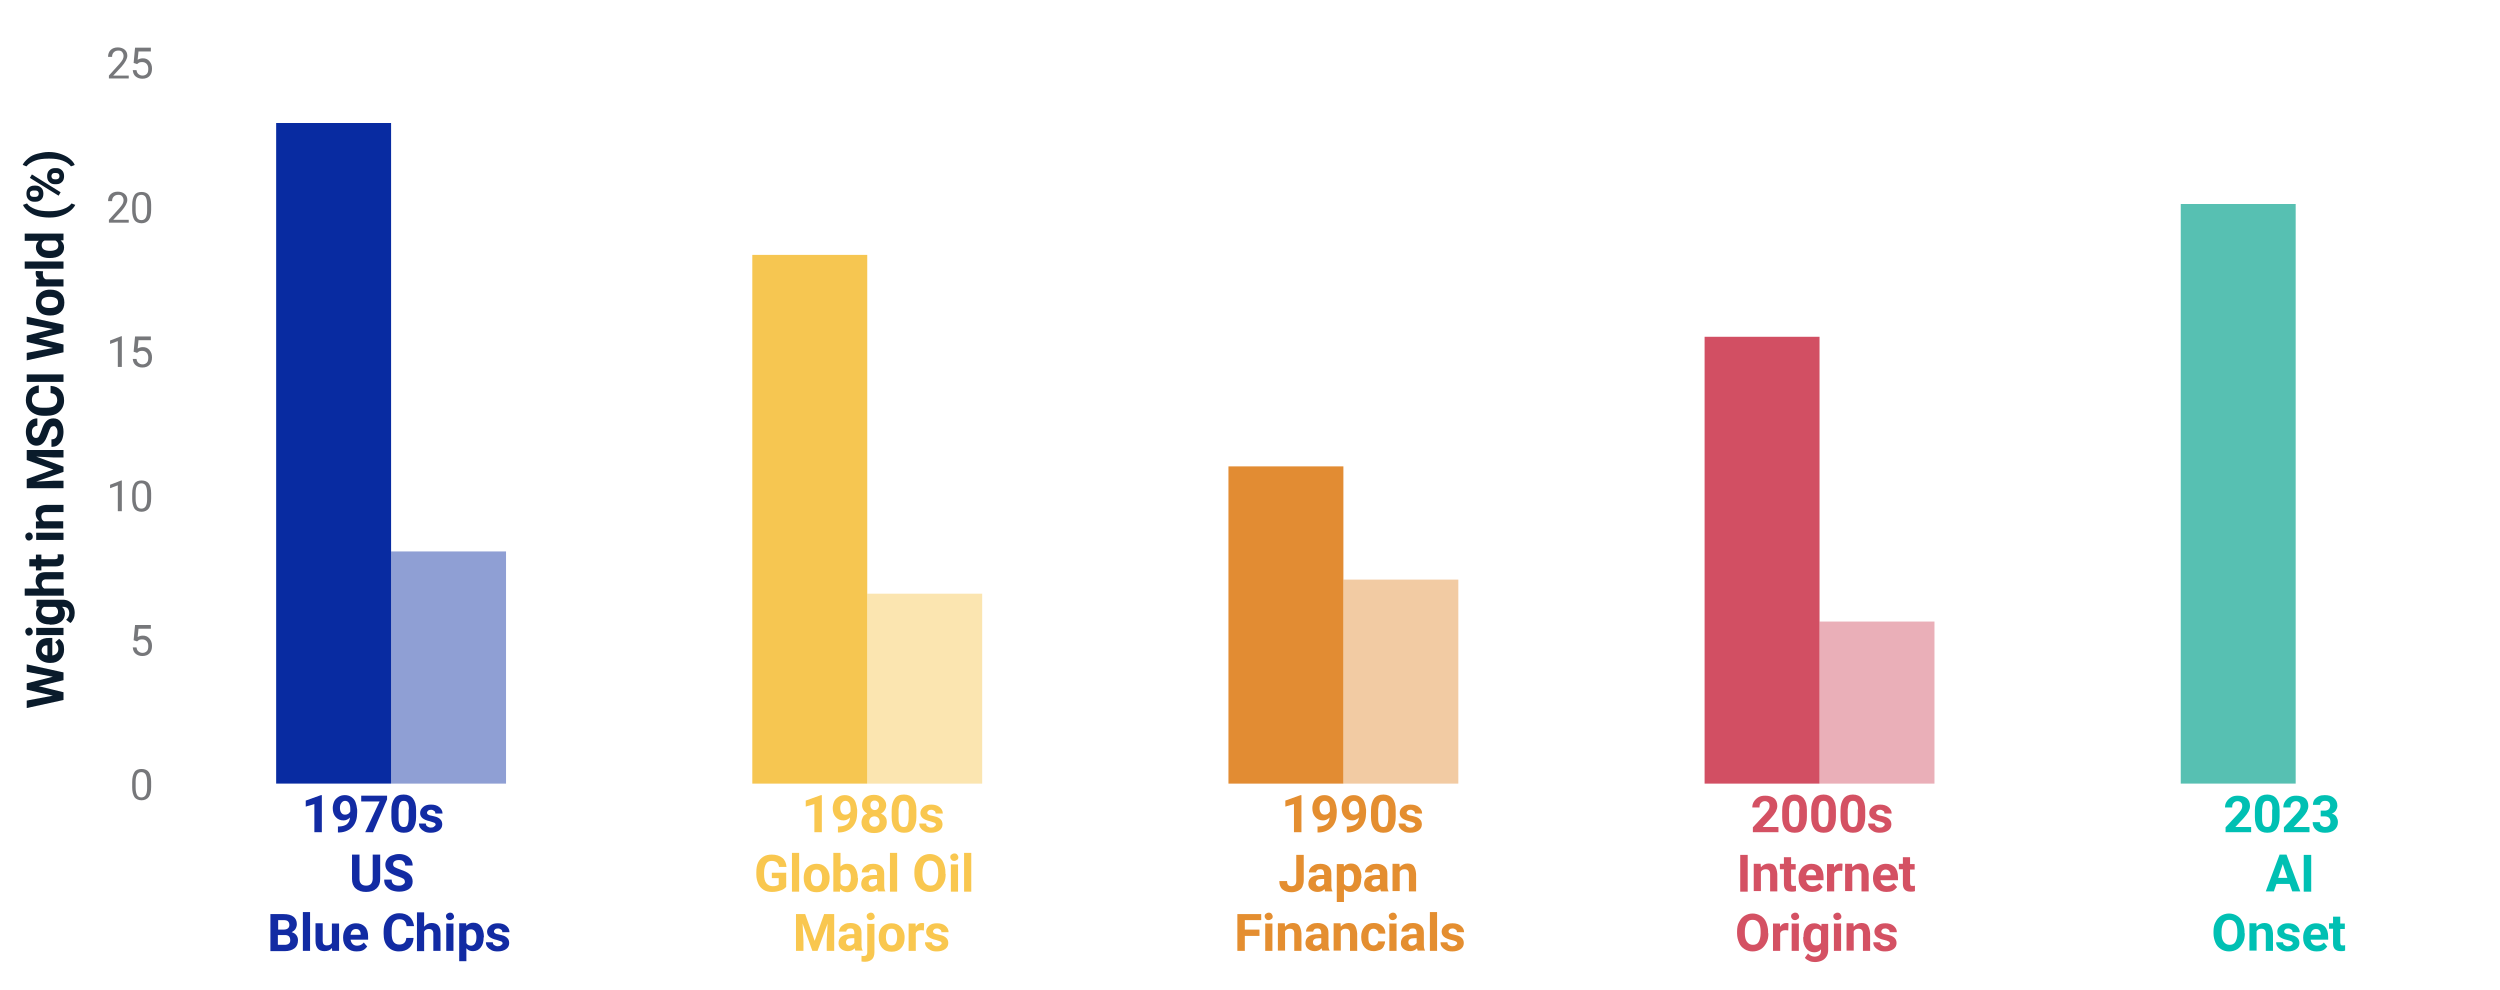 <?xml version="1.0" encoding="utf-8"?>
<!-- Generator: Adobe Illustrator 27.7.0, SVG Export Plug-In . SVG Version: 6.00 Build 0)  -->
<svg version="1.1" id="Layer_1" xmlns="http://www.w3.org/2000/svg" xmlns:xlink="http://www.w3.org/1999/xlink" x="0px" y="0px"
	 viewBox="0 0 870 344.5" style="enable-background:new 0 0 870 344.5;" xml:space="preserve">
<style type="text/css">
	.st0{fill:none;stroke:#74787C;stroke-linejoin:round;stroke-miterlimit:10;stroke-dasharray:8,4;}
	.st1{fill:none;stroke:#082BA1;stroke-width:2;stroke-linecap:round;stroke-linejoin:round;}
	.st2{fill:none;stroke:#C5C7C7;stroke-width:0.75;stroke-linejoin:round;stroke-dasharray:2.775,1.2;}
	.st3{fill:none;stroke:#D24F63;stroke-width:1.5;stroke-linecap:square;stroke-linejoin:round;stroke-opacity:0.1;}
	.st4{fill:none;stroke:#57C0B2;stroke-width:1.5;stroke-linecap:square;stroke-linejoin:round;stroke-opacity:0.15;}
	.st5{fill:none;stroke:#57C0B2;stroke-width:2;stroke-linecap:square;stroke-linejoin:round;}
	.st6{fill:none;stroke:#D24F63;stroke-width:2;stroke-linecap:square;stroke-linejoin:round;}
	.st7{fill:none;stroke:#74787C;stroke-linejoin:round;stroke-miterlimit:10;}
	.st8{enable-background:new    ;}
	.st9{fill:#D45163;}
	.st10{fill:#00C0B3;}
	.st11{fill:#0A1B2B;}
	.st12{fill:none;stroke:#D8D8D8;stroke-width:0.75;stroke-linejoin:round;stroke-miterlimit:10;}
	.st13{fill:#76777A;}
	.st14{fill:#E48E30;}
	.st15{fill:#F9C74F;}
	.st16{fill:#122BA3;}
	.st17{fill:#082BA1;}
	.st18{opacity:0.45;fill:#082BA1;enable-background:new    ;}
	.st19{fill:#F6C651;}
	.st20{opacity:0.45;fill:#F6C651;enable-background:new    ;}
	.st21{fill:#E28C33;}
	.st22{opacity:0.45;fill:#E28C33;enable-background:new    ;}
	.st23{fill:#D24F63;}
	.st24{opacity:0.45;fill:#D24F63;enable-background:new    ;}
	.st25{fill:#57C0B2;}
	.st26{opacity:0.45;fill:#57C0B2;enable-background:new    ;}
</style>
<g id="text_7_00000101821894597174101700000004124525487553227194_">
	<g>
		<g class="st8">
			<path class="st11" d="M18.4,235.5l-9.1-1.7v-2.6l12.8,2.8v2.7l-8.6,2.1l8.6,2.1v2.7l-12.8,2.8v-2.6l9.1-1.7l-9.1-2.1v-2.2
				L18.4,235.5z"/>
			<path class="st11" d="M22.3,226c0,1.4-0.4,2.5-1.3,3.4s-2,1.3-3.4,1.3h-0.2c-1,0-1.8-0.2-2.6-0.6s-1.3-0.9-1.7-1.6
				s-0.6-1.4-0.6-2.3c0-1.3,0.4-2.3,1.2-3.1s2-1.1,3.5-1.1h1v6.1c0.6-0.1,1.1-0.3,1.5-0.7s0.6-0.9,0.6-1.6c0-1-0.4-1.7-1.1-2.3
				l1.4-1.2c0.5,0.4,1,0.9,1.3,1.5S22.3,225.2,22.3,226z M14.5,226.3c0,0.5,0.2,0.9,0.5,1.2s0.8,0.5,1.5,0.6v-3.5h-0.2
				c-0.6,0-1,0.2-1.3,0.5S14.5,225.8,14.5,226.3z"/>
			<path class="st11" d="M10.1,221.2c-0.4,0-0.7-0.1-0.9-0.4s-0.4-0.6-0.4-1c0-0.4,0.1-0.8,0.4-1s0.6-0.4,0.9-0.4
				c0.4,0,0.7,0.1,0.9,0.4s0.4,0.6,0.4,1s-0.1,0.8-0.4,1S10.5,221.2,10.1,221.2z M22.1,218.5v2.5h-9.5v-2.5H22.1z"/>
			<path class="st11" d="M17.3,217.3c-1.5,0-2.6-0.3-3.5-1s-1.3-1.6-1.3-2.8c0-1,0.4-1.9,1.1-2.4l-0.9-0.1v-2.3h9.2
				c0.8,0,1.6,0.2,2.2,0.6s1.1,0.9,1.4,1.6s0.5,1.5,0.5,2.4c0,0.7-0.1,1.4-0.4,2s-0.6,1.2-1.1,1.5l-1.5-1.1c0.7-0.6,1.1-1.4,1.1-2.3
				c0-0.7-0.2-1.2-0.5-1.6s-0.9-0.6-1.5-0.6h-0.5c0.7,0.6,1,1.4,1,2.3c0,1.1-0.4,2.1-1.3,2.8s-2.1,1.1-3.6,1.1H17.3z M17.5,214.8
				c0.9,0,1.5-0.2,2-0.5c0.5-0.3,0.7-0.8,0.7-1.4c0-0.8-0.3-1.3-0.9-1.7h-4c-0.6,0.3-0.9,0.9-0.9,1.6c0,0.6,0.2,1.1,0.7,1.4
				C15.7,214.6,16.5,214.8,17.5,214.8z"/>
			<path class="st11" d="M13.6,204.7c-0.8-0.7-1.2-1.5-1.2-2.5c0-2.1,1.2-3.1,3.6-3.1h6.1v2.5h-6c-0.5,0-0.9,0.1-1.2,0.4
				s-0.4,0.6-0.4,1.2c0,0.7,0.3,1.3,0.9,1.6h6.8v2.5H8.6v-2.5H13.6z"/>
			<path class="st11" d="M10.2,194.6h2.3V193h1.9v1.6h4.7c0.4,0,0.6-0.1,0.8-0.2s0.2-0.4,0.2-0.8c0-0.3,0-0.5-0.1-0.7H22
				c0.2,0.5,0.2,1,0.2,1.5c0,1.8-0.9,2.7-2.7,2.7h-5.1v1.4h-1.9v-1.4h-2.3V194.6z"/>
			<path class="st11" d="M10.1,188.1c-0.4,0-0.7-0.1-0.9-0.4s-0.4-0.6-0.4-1c0-0.4,0.1-0.8,0.4-1s0.6-0.4,0.9-0.4
				c0.4,0,0.7,0.1,0.9,0.4s0.4,0.6,0.4,1s-0.1,0.8-0.4,1S10.5,188.1,10.1,188.1z M22.1,185.4v2.5h-9.5v-2.5H22.1z"/>
			<path class="st11" d="M12.6,181.5l1.1-0.1c-0.8-0.7-1.3-1.6-1.3-2.7c0-1,0.3-1.8,0.9-2.2s1.5-0.7,2.7-0.8h6.1v2.5H16
				c-0.5,0-0.9,0.1-1.2,0.4s-0.4,0.6-0.4,1.2c0,0.7,0.3,1.3,0.9,1.6h6.7v2.5h-9.5V181.5z"/>
			<path class="st11" d="M9.3,166.7l9.3-3.3l-9.3-3.3v-3.5h12.8v2.6h-3.5l-6-0.3l9.5,3.5v1.8l-9.5,3.4l6-0.3h3.5v2.6H9.3V166.7z"/>
			<path class="st11" d="M18.7,148.3c-0.5,0-0.9,0.2-1.1,0.5s-0.5,1-0.8,1.9s-0.6,1.6-0.9,2.2c-0.8,1.5-1.8,2.2-3.2,2.2
				c-0.7,0-1.3-0.2-1.9-0.6s-1-0.9-1.3-1.7s-0.5-1.5-0.5-2.5c0-0.9,0.2-1.7,0.5-2.4s0.8-1.3,1.4-1.7s1.3-0.6,2.1-0.6v2.6
				c-0.6,0-1,0.2-1.4,0.6s-0.5,0.9-0.5,1.6c0,0.6,0.1,1.1,0.4,1.5s0.6,0.5,1.1,0.5c0.4,0,0.8-0.2,1-0.6s0.5-1,0.8-1.9
				c0.5-1.5,1-2.6,1.7-3.3s1.5-1,2.5-1c1.1,0,2,0.4,2.6,1.3s0.9,2,0.9,3.4c0,1-0.2,1.9-0.5,2.7s-0.9,1.4-1.5,1.9s-1.4,0.6-2.2,0.6
				v-2.6c1.4,0,2.1-0.8,2.1-2.5c0-0.6-0.1-1.1-0.4-1.5S19.2,148.3,18.7,148.3z"/>
			<path class="st11" d="M17.8,134.3c1.4,0.1,2.5,0.6,3.3,1.5s1.2,2.1,1.2,3.6c0,1.6-0.6,2.9-1.7,3.9s-2.6,1.4-4.5,1.4h-0.8
				c-1.2,0-2.3-0.2-3.3-0.7s-1.7-1.1-2.2-1.9s-0.8-1.7-0.8-2.8c0-1.5,0.4-2.7,1.2-3.6s1.9-1.4,3.3-1.6v2.6c-0.8,0.1-1.4,0.3-1.8,0.7
				s-0.6,1-0.6,1.8c0,0.9,0.3,1.5,0.9,2s1.6,0.7,2.9,0.7h1c1.4,0,2.4-0.2,3-0.6s1-1.1,1-2c0-0.8-0.2-1.4-0.6-1.8s-0.9-0.6-1.7-0.7
				V134.3z"/>
			<path class="st11" d="M22.1,130.3v2.6H9.3v-2.6H22.1z"/>
			<path class="st11" d="M18.4,114.5l-9.1-1.7v-2.6l12.8,2.8v2.7l-8.6,2.1l8.6,2.1v2.7l-12.8,2.8v-2.6l9.1-1.7l-9.1-2.1v-2.2
				L18.4,114.5z"/>
			<path class="st11" d="M17.3,109.8c-0.9,0-1.8-0.2-2.5-0.5s-1.3-0.9-1.7-1.6s-0.6-1.5-0.6-2.4c0-1.3,0.4-2.3,1.2-3.1
				s1.9-1.3,3.2-1.4l0.7,0c1.5,0,2.6,0.4,3.5,1.2s1.3,1.9,1.3,3.3s-0.4,2.5-1.3,3.3s-2.1,1.2-3.6,1.2H17.3z M17.4,107.2
				c0.9,0,1.6-0.2,2.1-0.5c0.5-0.3,0.7-0.8,0.7-1.5c0-0.6-0.2-1.1-0.7-1.4c-0.5-0.3-1.2-0.5-2.3-0.5c-0.9,0-1.6,0.2-2.1,0.5
				c-0.5,0.3-0.7,0.8-0.7,1.5c0,0.6,0.2,1.1,0.7,1.4C15.7,107.1,16.4,107.2,17.4,107.2z"/>
			<path class="st11" d="M15,94.4c0,0.3-0.1,0.7-0.1,0.9c0,1,0.3,1.6,1,1.9h6.2v2.5h-9.5v-2.4l1.1-0.1c-0.9-0.5-1.3-1.2-1.3-2.1
				c0-0.3,0-0.5,0.1-0.8L15,94.4z"/>
			<path class="st11" d="M22.1,91v2.5H8.6V91H22.1z"/>
			<path class="st11" d="M17.3,89.8c-1.5,0-2.7-0.3-3.5-1s-1.3-1.6-1.3-2.7c0-0.9,0.3-1.7,1-2.3H8.6v-2.5h13.5v2.3l-1,0.1
				c0.8,0.6,1.2,1.4,1.2,2.4c0,1.1-0.4,2-1.3,2.7S18.8,89.8,17.3,89.8z M17.5,87.3c0.9,0,1.6-0.2,2.1-0.5c0.5-0.3,0.7-0.8,0.7-1.4
				c0-0.8-0.3-1.3-1-1.7h-3.8c-0.7,0.3-1,0.9-1,1.6C14.5,86.7,15.5,87.3,17.5,87.3z"/>
			<path class="st11" d="M16.9,75.7c-1.3,0-2.6-0.2-3.8-0.5s-2.3-0.9-3.2-1.6s-1.6-1.5-1.9-2.3l1.4-0.5c0.6,0.9,1.6,1.5,2.9,2
				s2.9,0.7,4.6,0.7h0.3c1.8,0,3.3-0.2,4.7-0.7s2.3-1.1,3-2l1.3,0.5c-0.4,0.8-1,1.5-1.9,2.2s-1.9,1.2-3.1,1.6s-2.4,0.6-3.7,0.6H16.9
				z"/>
			<path class="st11" d="M11.8,70.2c-0.8,0-1.4-0.3-1.9-0.8s-0.7-1.2-0.7-2c0-0.8,0.2-1.5,0.7-2s1.1-0.8,2-0.8h0.6
				c0.8,0,1.4,0.3,1.9,0.8s0.7,1.2,0.7,2c0,0.8-0.2,1.5-0.7,2s-1.1,0.8-2,0.8H11.8z M21.1,66.9l-0.7,1.2l-10-6.2l0.7-1.2L21.1,66.9z
				 M12.4,68.5c0.4,0,0.6-0.1,0.8-0.3s0.3-0.5,0.3-0.8s-0.1-0.6-0.3-0.8s-0.5-0.3-0.9-0.3h-0.7c-0.4,0-0.6,0.1-0.9,0.3
				s-0.3,0.5-0.3,0.8c0,0.3,0.1,0.6,0.3,0.8s0.5,0.3,0.9,0.3H12.4z M19,64.1c-0.8,0-1.4-0.3-1.9-0.8s-0.7-1.2-0.7-2
				c0-0.8,0.2-1.5,0.7-2s1.1-0.8,2-0.8h0.6c0.8,0,1.4,0.3,1.9,0.8s0.7,1.2,0.7,2c0,0.8-0.2,1.5-0.7,2s-1.1,0.8-1.9,0.8H19z
				 M19.6,62.4c0.3,0,0.6-0.1,0.8-0.3s0.3-0.5,0.3-0.8c0-0.7-0.4-1.1-1.2-1.1H19c-0.4,0-0.6,0.1-0.8,0.3s-0.3,0.5-0.3,0.8
				s0.1,0.6,0.3,0.8s0.5,0.3,0.9,0.3H19.6z"/>
			<path class="st11" d="M17.1,52.9c1.3,0,2.6,0.2,3.8,0.6s2.3,0.9,3.2,1.6s1.6,1.5,1.9,2.3l-1.3,0.5c-0.6-0.8-1.6-1.5-2.9-2
				s-2.8-0.7-4.5-0.7h-0.5c-1.8,0-3.3,0.2-4.6,0.7s-2.3,1.1-3,2l-1.3-0.5c0.3-0.8,1-1.5,1.9-2.3s2-1.3,3.2-1.6s2.5-0.6,3.8-0.6H17.1
				z"/>
		</g>
	</g>
</g>
<g id="matplotlib.axis_2_00000146475067423466644930000009994232679125157279_">
	<g>
		<g id="ytick_1_00000142163129475069118990000016709626827729357997_">
			<g id="text_1_00000155139262533249708240000004521525060150534819_">
				<g class="st8">
					<path class="st13" d="M52.6,273.8c0,1.6-0.3,2.8-0.8,3.5s-1.4,1.2-2.5,1.2c-1.1,0-2-0.4-2.5-1.1c-0.5-0.8-0.8-1.9-0.8-3.4v-1.8
						c0-1.6,0.3-2.7,0.8-3.5s1.4-1.1,2.5-1.1c1.1,0,2,0.4,2.5,1.1s0.8,1.9,0.8,3.4V273.8z M51.2,272c0-1.1-0.2-2-0.5-2.5
						c-0.3-0.5-0.8-0.8-1.5-0.8c-0.7,0-1.2,0.3-1.5,0.8s-0.5,1.3-0.5,2.4v2.2c0,1.2,0.2,2,0.5,2.6c0.3,0.5,0.8,0.8,1.5,0.8
						c0.7,0,1.2-0.3,1.5-0.8s0.5-1.3,0.5-2.4V272z"/>
				</g>
			</g>
		</g>
		<g id="ytick_2_00000068639143525329267640000003974279056743001743_">
			<g id="text_2_00000018937874105828749850000005737314069189600446_">
				<g class="st8">
					<path class="st13" d="M46.5,222.8l0.5-5.3h5.5v1.3h-4.3l-0.3,2.9c0.5-0.3,1.1-0.5,1.8-0.5c1,0,1.7,0.3,2.3,1s0.9,1.5,0.9,2.6
						c0,1.1-0.3,2-0.9,2.6c-0.6,0.6-1.4,0.9-2.5,0.9c-0.9,0-1.7-0.3-2.3-0.8s-0.9-1.2-1-2.2h1.3c0.1,0.6,0.3,1.1,0.7,1.4
						c0.4,0.3,0.8,0.5,1.4,0.5c0.6,0,1.1-0.2,1.5-0.6c0.4-0.4,0.5-1,0.5-1.8c0-0.7-0.2-1.3-0.6-1.7c-0.4-0.4-0.9-0.6-1.5-0.6
						c-0.6,0-1.1,0.1-1.4,0.4l-0.4,0.3L46.5,222.8z"/>
				</g>
			</g>
		</g>
		<g id="ytick_3_00000096044125049057645390000010127062634690488721_">
			<g id="text_3_00000149340868221601236740000013318909782949083285_">
				<g class="st8">
					<path class="st13" d="M42.4,177.9H41v-9l-2.7,1v-1.2l3.9-1.5h0.2V177.9z"/>
					<path class="st13" d="M52.6,173.4c0,1.6-0.3,2.8-0.8,3.5s-1.4,1.2-2.5,1.2c-1.1,0-2-0.4-2.5-1.1c-0.5-0.8-0.8-1.9-0.8-3.4v-1.8
						c0-1.6,0.3-2.7,0.8-3.5s1.4-1.1,2.5-1.1c1.1,0,2,0.4,2.5,1.1s0.8,1.9,0.8,3.4V173.4z M51.2,171.5c0-1.1-0.2-2-0.5-2.5
						c-0.3-0.5-0.8-0.8-1.5-0.8c-0.7,0-1.2,0.3-1.5,0.8s-0.5,1.3-0.5,2.4v2.2c0,1.2,0.2,2,0.5,2.6c0.3,0.5,0.8,0.8,1.5,0.8
						c0.7,0,1.2-0.3,1.5-0.8s0.5-1.3,0.5-2.4V171.5z"/>
				</g>
			</g>
		</g>
		<g id="ytick_4_00000045585933431530704290000005371527049357762219_">
			<g id="text_4_00000096774925832334928450000010210170160522405013_">
				<g class="st8">
					<path class="st13" d="M42.4,127.7H41v-9l-2.7,1v-1.2l3.9-1.5h0.2V127.7z"/>
					<path class="st13" d="M46.5,122.4l0.5-5.3h5.5v1.3h-4.3l-0.3,2.9c0.5-0.3,1.1-0.5,1.8-0.5c1,0,1.7,0.3,2.3,1s0.9,1.5,0.9,2.6
						c0,1.1-0.3,2-0.9,2.6c-0.6,0.6-1.4,0.9-2.5,0.9c-0.9,0-1.7-0.3-2.3-0.8s-0.9-1.2-1-2.2h1.3c0.1,0.6,0.3,1.1,0.7,1.4
						c0.4,0.3,0.8,0.5,1.4,0.5c0.6,0,1.1-0.2,1.5-0.6c0.4-0.4,0.5-1,0.5-1.8c0-0.7-0.2-1.3-0.6-1.7c-0.4-0.4-0.9-0.6-1.5-0.6
						c-0.6,0-1.1,0.1-1.4,0.4l-0.4,0.3L46.5,122.4z"/>
				</g>
			</g>
		</g>
		<g id="ytick_5_00000172423445614459557950000006212222423826596776_">
			<g id="text_5_00000003086980784017560240000001055121151923795090_">
				<g class="st8">
					<path class="st13" d="M44.9,77.5h-7v-1l3.7-4.1c0.5-0.6,0.9-1.1,1.1-1.5c0.2-0.4,0.3-0.8,0.3-1.2c0-0.6-0.2-1-0.5-1.4
						s-0.8-0.5-1.3-0.5c-0.7,0-1.2,0.2-1.6,0.6c-0.4,0.4-0.6,0.9-0.6,1.6h-1.4c0-1,0.3-1.8,0.9-2.4c0.6-0.6,1.5-0.9,2.5-0.9
						c1,0,1.8,0.3,2.4,0.8c0.6,0.5,0.9,1.2,0.9,2.1c0,1-0.7,2.3-2,3.8l-2.9,3.1h5.4V77.5z"/>
					<path class="st13" d="M52.6,73c0,1.6-0.3,2.8-0.8,3.5s-1.4,1.2-2.5,1.2c-1.1,0-2-0.4-2.5-1.1c-0.5-0.8-0.8-1.9-0.8-3.4v-1.8
						c0-1.6,0.3-2.7,0.8-3.5s1.4-1.1,2.5-1.1c1.1,0,2,0.4,2.5,1.1s0.8,1.9,0.8,3.4V73z M51.2,71.1c0-1.1-0.2-2-0.5-2.5
						c-0.3-0.5-0.8-0.8-1.5-0.8c-0.7,0-1.2,0.3-1.5,0.8s-0.5,1.3-0.5,2.4v2.2c0,1.2,0.2,2,0.5,2.6c0.3,0.5,0.8,0.8,1.5,0.8
						c0.7,0,1.2-0.3,1.5-0.8s0.5-1.3,0.5-2.4V71.1z"/>
				</g>
			</g>
		</g>
		<g id="ytick_6_00000101783400165072593130000008559764874725897106_">
			<g id="text_6_00000018236035722195981650000004674220937645981355_">
				<g class="st8">
					<path class="st13" d="M44.9,27.3h-7v-1l3.7-4.1c0.5-0.6,0.9-1.1,1.1-1.5c0.2-0.4,0.3-0.8,0.3-1.2c0-0.6-0.2-1-0.5-1.4
						s-0.8-0.5-1.3-0.5c-0.7,0-1.2,0.2-1.6,0.6c-0.4,0.4-0.6,0.9-0.6,1.6h-1.4c0-1,0.3-1.8,0.9-2.4c0.6-0.6,1.5-0.9,2.5-0.9
						c1,0,1.8,0.3,2.4,0.8c0.6,0.5,0.9,1.2,0.9,2.1c0,1-0.7,2.3-2,3.8l-2.9,3.1h5.4V27.3z"/>
					<path class="st13" d="M46.5,21.9l0.5-5.3h5.5v1.3h-4.3l-0.3,2.9c0.5-0.3,1.1-0.5,1.8-0.5c1,0,1.7,0.3,2.3,1s0.9,1.5,0.9,2.6
						c0,1.1-0.3,2-0.9,2.6c-0.6,0.6-1.4,0.9-2.5,0.9c-0.9,0-1.7-0.3-2.3-0.8s-0.9-1.2-1-2.2h1.3c0.1,0.6,0.3,1.1,0.7,1.4
						c0.4,0.3,0.8,0.5,1.4,0.5c0.6,0,1.1-0.2,1.5-0.6c0.4-0.4,0.5-1,0.5-1.8c0-0.7-0.2-1.3-0.6-1.7c-0.4-0.4-0.9-0.6-1.5-0.6
						c-0.6,0-1.1,0.1-1.4,0.4l-0.4,0.3L46.5,21.9z"/>
				</g>
			</g>
		</g>
	</g>
</g>
<g id="figure_1_00000084517253183305537160000015309551234577446292_">
	<g id="axes_1_00000168110185686190754590000009992480071867920821_">
		<g id="patch_3_00000037664906196005629040000011260466869280310944_">
			<g>
				<path class="st17" d="M96.1,272.7h40V42.8h-40V272.7z"/>
			</g>
		</g>
		<g id="patch_4_00000138548850213835906000000018121551152540344251_">
			<g>
				<path class="st18" d="M136.1,272.7h40v-80.8h-40V272.7z"/>
			</g>
		</g>
		<g id="patch_5_00000016035551647113540260000001972753710203985040_">
			<g>
				<path class="st19" d="M261.8,272.7h40v-184h-40V272.7z"/>
			</g>
		</g>
		<g id="patch_6_00000087377270624459175390000011936899712241063577_">
			<g>
				<path class="st20" d="M301.8,272.7h40v-66.1h-40V272.7z"/>
			</g>
		</g>
		<g id="patch_7_00000042735188493505281610000005072039699510129070_">
			<g>
				<path class="st21" d="M427.5,272.7h40V162.3h-40V272.7z"/>
			</g>
		</g>
		<g id="patch_8_00000155867957260742027380000014569917319580719513_">
			<g>
				<path class="st22" d="M467.5,272.7h40v-71h-40V272.7z"/>
			</g>
		</g>
		<g id="patch_9_00000124859805571260809980000016845731173623419062_">
			<g>
				<path class="st23" d="M593.2,272.7h40V117.2h-40V272.7z"/>
			</g>
		</g>
		<g id="patch_10_00000144303534982008343550000006468342799783143852_">
			<g>
				<path class="st24" d="M633.2,272.7h40v-56.4h-40V272.7z"/>
			</g>
		</g>
		<g id="patch_11_00000088853982504169902610000002129547696799378593_">
			<g>
				<path class="st25" d="M758.9,272.7h40V71h-40V272.7z"/>
			</g>
		</g>
		<g id="text_8_00000132047239882104214600000014549531190559550876_">
			<g>
				<g class="st8">
					<path class="st16" d="M111.9,289.6h-2.5v-9.8l-3,0.9v-2.1l5.3-1.9h0.3V289.6z"/>
					<path class="st16" d="M121.8,284.5c-0.7,0.7-1.4,1-2.3,1c-1.1,0-2-0.4-2.7-1.2s-1-1.8-1-3.1c0-0.8,0.2-1.6,0.5-2.3
						s0.9-1.2,1.5-1.6s1.4-0.6,2.2-0.6c0.8,0,1.6,0.2,2.2,0.6s1.2,1,1.5,1.8s0.5,1.7,0.6,2.7v0.9c0,2.1-0.5,3.8-1.6,5
						s-2.6,1.9-4.5,2l-0.6,0v-2.1l0.6,0C120.4,287.5,121.6,286.5,121.8,284.5z M120.1,283.5c0.4,0,0.8-0.1,1.1-0.3s0.5-0.5,0.7-0.8
						v-1c0-0.9-0.2-1.5-0.5-2s-0.8-0.7-1.3-0.7c-0.5,0-0.9,0.2-1.3,0.7s-0.5,1.1-0.5,1.8c0,0.7,0.2,1.3,0.5,1.7
						S119.5,283.5,120.1,283.5z"/>
					<path class="st16" d="M134.7,278.2l-4.9,11.4h-2.7l5-10.7h-6.4v-2h9V278.2z"/>
					<path class="st16" d="M144.8,284.3c0,1.8-0.4,3.1-1.1,4.1s-1.8,1.4-3.2,1.4c-1.4,0-2.5-0.5-3.2-1.4s-1.1-2.2-1.1-4v-2.4
						c0-1.8,0.4-3.1,1.1-4.1s1.8-1.4,3.2-1.4s2.5,0.5,3.2,1.4s1.1,2.2,1.1,4V284.3z M142.3,281.7c0-1.1-0.1-1.8-0.4-2.3
						c-0.3-0.5-0.7-0.7-1.4-0.7c-0.6,0-1,0.2-1.3,0.7c-0.3,0.5-0.4,1.2-0.5,2.2v3.1c0,1,0.1,1.8,0.4,2.3s0.7,0.8,1.4,0.8
						c0.6,0,1.1-0.2,1.3-0.7s0.4-1.2,0.4-2.2V281.7z"/>
					<path class="st16" d="M151.6,287c0-0.3-0.2-0.6-0.5-0.7s-0.8-0.3-1.5-0.5c-2.3-0.5-3.4-1.4-3.4-2.9c0-0.8,0.4-1.5,1.1-2.1
						s1.6-0.8,2.7-0.8c1.2,0,2.2,0.3,2.9,0.9s1.1,1.3,1.1,2.2h-2.5c0-0.4-0.1-0.7-0.4-0.9s-0.6-0.4-1.1-0.4c-0.4,0-0.8,0.1-1,0.3
						s-0.4,0.4-0.4,0.7c0,0.3,0.1,0.5,0.4,0.7s0.7,0.3,1.3,0.4s1.2,0.3,1.6,0.4c1.3,0.5,2,1.3,2,2.6c0,0.9-0.4,1.6-1.1,2.1
						s-1.7,0.8-2.9,0.8c-0.8,0-1.5-0.1-2.1-0.4s-1.1-0.7-1.5-1.2s-0.5-1-0.5-1.6h2.4c0,0.5,0.2,0.8,0.5,1s0.7,0.4,1.2,0.4
						c0.5,0,0.9-0.1,1.1-0.3S151.6,287.3,151.6,287z"/>
				</g>
				<g class="st8">
					<path class="st16" d="M132.3,297.5v8.4c0,1.4-0.4,2.5-1.3,3.3s-2.1,1.2-3.6,1.2c-1.5,0-2.7-0.4-3.6-1.2s-1.3-1.9-1.3-3.3v-8.5
						h2.6v8.4c0,0.8,0.2,1.4,0.6,1.8s1,0.6,1.7,0.6c1.5,0,2.2-0.8,2.3-2.3v-8.5H132.3z"/>
					<path class="st16" d="M140.9,306.9c0-0.5-0.2-0.9-0.5-1.1s-1-0.5-1.9-0.8s-1.6-0.6-2.2-0.9c-1.5-0.8-2.2-1.8-2.2-3.2
						c0-0.7,0.2-1.3,0.6-1.9s0.9-1,1.7-1.3s1.5-0.5,2.5-0.5c0.9,0,1.7,0.2,2.4,0.5s1.3,0.8,1.7,1.4s0.6,1.3,0.6,2.1H141
						c0-0.6-0.2-1-0.6-1.4s-0.9-0.5-1.6-0.5c-0.6,0-1.1,0.1-1.5,0.4s-0.5,0.6-0.5,1.1c0,0.4,0.2,0.8,0.6,1s1,0.5,1.9,0.8
						c1.5,0.5,2.6,1,3.3,1.7s1,1.5,1,2.5c0,1.1-0.4,2-1.3,2.6s-2,0.9-3.4,0.9c-1,0-1.9-0.2-2.7-0.5s-1.4-0.9-1.9-1.5
						s-0.6-1.4-0.6-2.2h2.6c0,1.4,0.8,2.1,2.5,2.1c0.6,0,1.1-0.1,1.5-0.4S140.9,307.4,140.9,306.9z"/>
				</g>
				<g class="st8">
					<path class="st16" d="M94.1,330.9v-12.8h4.5c1.6,0,2.7,0.3,3.5,0.9s1.2,1.5,1.2,2.6c0,0.6-0.2,1.2-0.5,1.7s-0.8,0.8-1.3,1.1
						c0.7,0.2,1.2,0.5,1.6,1s0.6,1.1,0.6,1.8c0,1.2-0.4,2.2-1.2,2.8s-1.9,1-3.4,1H94.1z M96.7,323.5h2c1.3,0,2-0.6,2-1.6
						c0-0.6-0.2-1-0.5-1.3s-0.9-0.4-1.6-0.4h-1.8V323.5z M96.7,325.3v3.5H99c0.6,0,1.1-0.1,1.5-0.4s0.5-0.7,0.5-1.2
						c0-1.2-0.6-1.8-1.8-1.8H96.7z"/>
					<path class="st16" d="M107.9,330.9h-2.5v-13.5h2.5V330.9z"/>
					<path class="st16" d="M115.5,329.9c-0.6,0.8-1.5,1.1-2.6,1.1c-1,0-1.8-0.3-2.3-0.9s-0.8-1.4-0.8-2.6v-6.2h2.5v6.2
						c0,1,0.5,1.5,1.4,1.5c0.9,0,1.5-0.3,1.8-0.9v-6.7h2.5v9.5h-2.4L115.5,329.9z"/>
					<path class="st16" d="M124.1,331.1c-1.4,0-2.5-0.4-3.4-1.3s-1.3-2-1.3-3.4v-0.2c0-1,0.2-1.8,0.6-2.6s0.9-1.3,1.6-1.7
						s1.4-0.6,2.3-0.6c1.3,0,2.3,0.4,3.1,1.2s1.1,2,1.1,3.5v1H122c0.1,0.6,0.3,1.1,0.7,1.5s0.9,0.6,1.6,0.6c1,0,1.7-0.4,2.3-1.1
						l1.2,1.4c-0.4,0.5-0.9,1-1.5,1.3S124.9,331.1,124.1,331.1z M123.8,323.3c-0.5,0-0.9,0.2-1.2,0.5s-0.5,0.8-0.6,1.5h3.5V325
						c0-0.6-0.2-1-0.5-1.3S124.4,323.3,123.8,323.3z"/>
					<path class="st16" d="M143.9,326.6c-0.1,1.4-0.6,2.5-1.5,3.3s-2.1,1.2-3.6,1.2c-1.6,0-2.9-0.6-3.9-1.7s-1.4-2.6-1.4-4.5v-0.8
						c0-1.2,0.2-2.3,0.7-3.3s1.1-1.7,1.9-2.2s1.7-0.8,2.8-0.8c1.5,0,2.7,0.4,3.6,1.2s1.4,1.9,1.6,3.3h-2.6c-0.1-0.8-0.3-1.4-0.7-1.8
						s-1-0.6-1.8-0.6c-0.9,0-1.5,0.3-2,0.9s-0.7,1.6-0.7,2.9v1c0,1.4,0.2,2.4,0.6,3s1.1,1,2,1c0.8,0,1.4-0.2,1.8-0.6
						s0.6-0.9,0.7-1.7H143.9z"/>
					<path class="st16" d="M147.7,322.4c0.7-0.8,1.5-1.2,2.5-1.2c2.1,0,3.1,1.2,3.1,3.6v6.1h-2.5v-6c0-0.5-0.1-0.9-0.4-1.2
						s-0.6-0.4-1.2-0.4c-0.7,0-1.3,0.3-1.6,0.9v6.8h-2.5v-13.5h2.5V322.4z"/>
					<path class="st16" d="M155.2,318.9c0-0.4,0.1-0.7,0.4-0.9s0.6-0.4,1-0.4c0.4,0,0.8,0.1,1,0.4s0.4,0.6,0.4,0.9
						c0,0.4-0.1,0.7-0.4,0.9s-0.6,0.4-1,0.4s-0.8-0.1-1-0.4S155.2,319.3,155.2,318.9z M157.8,330.9h-2.5v-9.5h2.5V330.9z"/>
					<path class="st16" d="M168.3,326.2c0,1.5-0.3,2.6-1,3.5s-1.6,1.3-2.7,1.3c-1,0-1.7-0.3-2.3-1v4.5h-2.5v-13.2h2.4l0.1,0.9
						c0.6-0.7,1.4-1.1,2.4-1.1c1.2,0,2.1,0.4,2.7,1.3s1,2.1,1,3.6V326.2z M165.8,326.1c0-0.9-0.2-1.6-0.5-2s-0.8-0.7-1.4-0.7
						c-0.8,0-1.3,0.3-1.6,0.9v3.9c0.3,0.6,0.9,0.9,1.7,0.9C165.2,329,165.8,328,165.8,326.1z"/>
					<path class="st16" d="M174.9,328.3c0-0.3-0.2-0.6-0.5-0.7s-0.8-0.3-1.5-0.5c-2.3-0.5-3.4-1.4-3.4-2.9c0-0.8,0.4-1.5,1.1-2.1
						s1.6-0.8,2.7-0.8c1.2,0,2.2,0.3,2.9,0.9s1.1,1.3,1.1,2.2h-2.5c0-0.4-0.1-0.7-0.4-0.9s-0.6-0.4-1.1-0.4c-0.4,0-0.8,0.1-1,0.3
						s-0.4,0.4-0.4,0.7c0,0.3,0.1,0.5,0.4,0.7s0.7,0.3,1.3,0.4s1.2,0.3,1.6,0.4c1.3,0.5,2,1.3,2,2.6c0,0.9-0.4,1.6-1.1,2.1
						s-1.7,0.8-2.9,0.8c-0.8,0-1.5-0.1-2.1-0.4s-1.1-0.7-1.5-1.2s-0.5-1-0.5-1.6h2.4c0,0.5,0.2,0.8,0.5,1s0.7,0.4,1.2,0.4
						c0.5,0,0.9-0.1,1.1-0.3S174.9,328.6,174.9,328.3z"/>
				</g>
			</g>
		</g>
		<g id="text_9_00000021832651736050079630000016700755588868223672_">
			<g>
				<g class="st8">
					<path class="st15" d="M285.9,289.6h-2.5v-9.8l-3,0.9v-2.1l5.3-1.9h0.3V289.6z"/>
					<path class="st15" d="M295.8,284.5c-0.7,0.7-1.4,1-2.3,1c-1.1,0-2-0.4-2.7-1.2s-1-1.8-1-3.1c0-0.8,0.2-1.6,0.5-2.3
						s0.9-1.2,1.5-1.6s1.4-0.6,2.2-0.6c0.8,0,1.6,0.2,2.2,0.6s1.2,1,1.5,1.8s0.5,1.7,0.6,2.7v0.9c0,2.1-0.5,3.8-1.6,5
						s-2.6,1.9-4.5,2l-0.6,0v-2.1l0.6,0C294.5,287.5,295.7,286.5,295.8,284.5z M294.2,283.5c0.4,0,0.8-0.1,1.1-0.3s0.5-0.5,0.7-0.8
						v-1c0-0.9-0.2-1.5-0.5-2s-0.8-0.7-1.3-0.7c-0.5,0-0.9,0.2-1.3,0.7s-0.5,1.1-0.5,1.8c0,0.7,0.2,1.3,0.5,1.7
						S293.6,283.5,294.2,283.5z"/>
					<path class="st15" d="M308.4,280.2c0,0.6-0.2,1.2-0.5,1.7s-0.7,0.9-1.3,1.2c0.6,0.3,1.1,0.7,1.5,1.2s0.5,1.1,0.5,1.9
						c0,1.1-0.4,2-1.2,2.7s-1.8,1-3.2,1s-2.4-0.3-3.2-1s-1.2-1.6-1.2-2.7c0-0.7,0.2-1.3,0.5-1.9s0.9-0.9,1.5-1.2
						c-0.5-0.3-1-0.7-1.3-1.2s-0.5-1-0.5-1.7c0-1.1,0.4-2,1.1-2.6s1.7-1,3-1c1.2,0,2.2,0.3,3,1S308.4,279.1,308.4,280.2z
						 M306.1,285.9c0-0.6-0.2-1-0.5-1.3s-0.8-0.5-1.3-0.5c-0.5,0-1,0.2-1.3,0.5s-0.5,0.8-0.5,1.3c0,0.5,0.2,1,0.5,1.3
						s0.8,0.5,1.3,0.5c0.6,0,1-0.2,1.3-0.5S306.1,286.5,306.1,285.9z M305.9,280.3c0-0.5-0.1-0.9-0.4-1.2s-0.6-0.5-1.1-0.5
						c-0.5,0-0.8,0.1-1.1,0.4s-0.4,0.7-0.4,1.2c0,0.5,0.1,0.9,0.4,1.2s0.6,0.5,1.1,0.5s0.9-0.2,1.1-0.5S305.9,280.8,305.9,280.3z"/>
					<path class="st15" d="M318.9,284.3c0,1.8-0.4,3.1-1.1,4.1s-1.8,1.4-3.2,1.4c-1.4,0-2.5-0.5-3.2-1.4s-1.1-2.2-1.1-4v-2.4
						c0-1.8,0.4-3.1,1.1-4.1s1.8-1.4,3.2-1.4s2.5,0.5,3.2,1.4s1.1,2.2,1.1,4V284.3z M316.3,281.7c0-1.1-0.1-1.8-0.4-2.3
						c-0.3-0.5-0.7-0.7-1.4-0.7c-0.6,0-1,0.2-1.3,0.7c-0.3,0.5-0.4,1.2-0.5,2.2v3.1c0,1,0.1,1.8,0.4,2.3s0.7,0.8,1.4,0.8
						c0.6,0,1.1-0.2,1.3-0.7s0.4-1.2,0.4-2.2V281.7z"/>
					<path class="st15" d="M325.7,287c0-0.3-0.2-0.6-0.5-0.7s-0.8-0.3-1.5-0.5c-2.3-0.5-3.4-1.4-3.4-2.9c0-0.8,0.4-1.5,1.1-2.1
						s1.6-0.8,2.7-0.8c1.2,0,2.2,0.3,2.9,0.9s1.1,1.3,1.1,2.2h-2.5c0-0.4-0.1-0.7-0.4-0.9s-0.6-0.4-1.1-0.4c-0.4,0-0.8,0.1-1,0.3
						s-0.4,0.4-0.4,0.7c0,0.3,0.1,0.5,0.4,0.7s0.7,0.3,1.3,0.4s1.2,0.3,1.6,0.4c1.3,0.5,2,1.3,2,2.6c0,0.9-0.4,1.6-1.1,2.1
						s-1.7,0.8-2.9,0.8c-0.8,0-1.5-0.1-2.1-0.4s-1.1-0.7-1.5-1.2s-0.5-1-0.5-1.6h2.4c0,0.5,0.2,0.8,0.5,1s0.7,0.4,1.2,0.4
						c0.5,0,0.9-0.1,1.1-0.3S325.7,287.3,325.7,287z"/>
				</g>
				<g class="st8">
					<path class="st15" d="M273.6,308.6c-0.5,0.6-1.1,1-2,1.3s-1.8,0.5-2.9,0.5c-1.1,0-2.1-0.2-2.9-0.7s-1.5-1.2-1.9-2.1
						s-0.7-2-0.7-3.2v-0.9c0-1.3,0.2-2.4,0.6-3.3s1.1-1.6,1.9-2.1s1.8-0.7,2.9-0.7c1.5,0,2.7,0.4,3.6,1.1s1.4,1.8,1.5,3.2h-2.6
						c-0.1-0.7-0.4-1.3-0.8-1.6s-1-0.5-1.7-0.5c-0.9,0-1.6,0.3-2,1s-0.7,1.7-0.7,3v0.8c0,1.3,0.3,2.4,0.8,3s1.3,1,2.2,1
						c1,0,1.7-0.2,2.1-0.6v-2.2h-2.4v-1.9h5V308.6z"/>
					<path class="st15" d="M278.1,310.3h-2.5v-13.5h2.5V310.3z"/>
					<path class="st15" d="M279.7,305.4c0-0.9,0.2-1.8,0.5-2.5s0.9-1.3,1.6-1.7s1.5-0.6,2.4-0.6c1.3,0,2.3,0.4,3.1,1.2
						s1.3,1.9,1.4,3.2l0,0.7c0,1.5-0.4,2.6-1.2,3.5s-1.9,1.3-3.3,1.3s-2.5-0.4-3.3-1.3s-1.2-2.1-1.2-3.6V305.4z M282.2,305.6
						c0,0.9,0.2,1.6,0.5,2.1c0.3,0.5,0.8,0.7,1.5,0.7c0.6,0,1.1-0.2,1.4-0.7c0.3-0.5,0.5-1.2,0.5-2.3c0-0.9-0.2-1.6-0.5-2.1
						c-0.3-0.5-0.8-0.7-1.5-0.7c-0.6,0-1.1,0.2-1.4,0.7C282.4,303.8,282.2,304.6,282.2,305.6z"/>
					<path class="st15" d="M298.6,305.6c0,1.5-0.3,2.7-1,3.6s-1.6,1.3-2.7,1.3c-1,0-1.9-0.4-2.5-1.2l-0.1,1h-2.3v-13.5h2.5v4.8
						c0.6-0.7,1.4-1,2.3-1c1.2,0,2.1,0.4,2.7,1.3s1,2.1,1,3.6V305.6z M296.1,305.4c0-1-0.2-1.7-0.5-2.1s-0.8-0.7-1.4-0.7
						c-0.8,0-1.4,0.3-1.7,1v3.8c0.3,0.7,0.9,1,1.7,1c0.8,0,1.4-0.4,1.6-1.2C296,306.8,296.1,306.2,296.1,305.4z"/>
					<path class="st15" d="M305.6,310.3c-0.1-0.2-0.2-0.5-0.3-0.9c-0.6,0.7-1.4,1-2.4,1c-0.9,0-1.7-0.3-2.3-0.8s-0.9-1.2-0.9-2
						c0-1,0.4-1.8,1.1-2.3s1.8-0.8,3.2-0.8h1.2v-0.5c0-0.4-0.1-0.8-0.3-1.1s-0.6-0.4-1.1-0.4c-0.4,0-0.8,0.1-1,0.3s-0.4,0.5-0.4,0.8
						h-2.5c0-0.6,0.2-1.1,0.5-1.5s0.8-0.8,1.4-1.1s1.3-0.4,2.1-0.4c1.2,0,2.1,0.3,2.8,0.9s1,1.4,1,2.5v4.1c0,0.9,0.1,1.6,0.4,2v0.1
						H305.6z M303.5,308.5c0.4,0,0.7-0.1,1-0.3s0.6-0.4,0.7-0.7v-1.6h-0.9c-1.3,0-1.9,0.4-2,1.3l0,0.1c0,0.3,0.1,0.6,0.3,0.8
						S303.1,308.5,303.5,308.5z"/>
					<path class="st15" d="M312.2,310.3h-2.5v-13.5h2.5V310.3z"/>
					<path class="st15" d="M329.1,304.1c0,1.3-0.2,2.4-0.7,3.3s-1.1,1.7-1.9,2.2s-1.8,0.8-2.9,0.8c-1.1,0-2-0.3-2.8-0.8
						s-1.5-1.2-1.9-2.2s-0.7-2-0.7-3.3v-0.6c0-1.3,0.2-2.4,0.7-3.3s1.1-1.7,1.9-2.2s1.8-0.8,2.8-0.8s2,0.3,2.8,0.8s1.5,1.2,1.9,2.2
						s0.7,2.1,0.7,3.3V304.1z M326.5,303.6c0-1.3-0.2-2.4-0.7-3.1s-1.2-1-2.1-1c-0.9,0-1.6,0.3-2,1s-0.7,1.7-0.7,3v0.6
						c0,1.3,0.2,2.3,0.7,3s1.2,1.1,2.1,1.1c0.9,0,1.6-0.3,2-1s0.7-1.7,0.7-3V303.6z"/>
					<path class="st15" d="M330.7,298.3c0-0.4,0.1-0.7,0.4-0.9s0.6-0.4,1-0.4c0.4,0,0.8,0.1,1,0.4s0.4,0.6,0.4,0.9
						c0,0.4-0.1,0.7-0.4,0.9s-0.6,0.4-1,0.4s-0.8-0.1-1-0.4S330.7,298.7,330.7,298.3z M333.4,310.3h-2.5v-9.5h2.5V310.3z"/>
					<path class="st15" d="M338,310.3h-2.5v-13.5h2.5V310.3z"/>
				</g>
				<g class="st8">
					<path class="st15" d="M280.2,318.1l3.3,9.3l3.3-9.3h3.5v12.8h-2.6v-3.5l0.3-6l-3.5,9.5h-1.8l-3.4-9.5l0.3,6v3.5h-2.6v-12.8
						H280.2z"/>
					<path class="st15" d="M297.7,330.9c-0.1-0.2-0.2-0.5-0.3-0.9c-0.6,0.7-1.4,1-2.4,1c-0.9,0-1.7-0.3-2.3-0.8s-0.9-1.2-0.9-2
						c0-1,0.4-1.8,1.1-2.3s1.8-0.8,3.2-0.8h1.2v-0.5c0-0.4-0.1-0.8-0.3-1.1s-0.6-0.4-1.1-0.4c-0.4,0-0.8,0.1-1,0.3s-0.4,0.5-0.4,0.8
						H292c0-0.6,0.2-1.1,0.5-1.5s0.8-0.8,1.4-1.1s1.3-0.4,2.1-0.4c1.2,0,2.1,0.3,2.8,0.9s1,1.4,1,2.5v4.1c0,0.9,0.1,1.6,0.4,2v0.1
						H297.7z M295.6,329.1c0.4,0,0.7-0.1,1-0.3s0.6-0.4,0.7-0.7v-1.6h-0.9c-1.3,0-1.9,0.4-2,1.3l0,0.1c0,0.3,0.1,0.6,0.3,0.8
						S295.2,329.1,295.6,329.1z"/>
					<path class="st15" d="M304.3,321.4v10c0,1-0.3,1.9-0.8,2.4s-1.4,0.9-2.4,0.9c-0.4,0-0.9,0-1.3-0.1v-2c0.3,0.1,0.6,0.1,0.8,0.1
						c0.8,0,1.2-0.4,1.2-1.2v-10H304.3z M301.6,318.9c0-0.4,0.1-0.7,0.4-0.9s0.6-0.4,1-0.4s0.8,0.1,1,0.4s0.4,0.6,0.4,0.9
						c0,0.4-0.1,0.7-0.4,0.9s-0.6,0.4-1,0.4s-0.8-0.1-1-0.4S301.6,319.3,301.6,318.9z"/>
					<path class="st15" d="M305.8,326.1c0-0.9,0.2-1.8,0.5-2.5s0.9-1.3,1.6-1.7s1.5-0.6,2.4-0.6c1.3,0,2.3,0.4,3.1,1.2
						s1.3,1.9,1.4,3.2l0,0.7c0,1.5-0.4,2.6-1.2,3.5s-1.9,1.3-3.3,1.3s-2.5-0.4-3.3-1.3s-1.2-2.1-1.2-3.6V326.1z M308.3,326.2
						c0,0.9,0.2,1.6,0.5,2.1c0.3,0.5,0.8,0.7,1.5,0.7c0.6,0,1.1-0.2,1.4-0.7c0.3-0.5,0.5-1.2,0.5-2.3c0-0.9-0.2-1.6-0.5-2.1
						c-0.3-0.5-0.8-0.7-1.5-0.7c-0.6,0-1.1,0.2-1.4,0.7C308.5,324.5,308.3,325.2,308.3,326.2z"/>
					<path class="st15" d="M321.5,323.8c-0.3,0-0.7-0.1-0.9-0.1c-1,0-1.6,0.3-1.9,1v6.2h-2.5v-9.5h2.4l0.1,1.1
						c0.5-0.9,1.2-1.3,2.1-1.3c0.3,0,0.5,0,0.8,0.1L321.5,323.8z"/>
					<path class="st15" d="M327.7,328.3c0-0.3-0.2-0.6-0.5-0.7s-0.8-0.3-1.5-0.5c-2.3-0.5-3.4-1.4-3.4-2.9c0-0.8,0.4-1.5,1.1-2.1
						s1.6-0.8,2.7-0.8c1.2,0,2.2,0.3,2.9,0.9s1.1,1.3,1.1,2.2h-2.5c0-0.4-0.1-0.7-0.4-0.9s-0.6-0.4-1.1-0.4c-0.4,0-0.8,0.1-1,0.3
						s-0.4,0.4-0.4,0.7c0,0.3,0.1,0.5,0.4,0.7s0.7,0.3,1.3,0.4s1.2,0.3,1.6,0.4c1.3,0.5,2,1.3,2,2.6c0,0.9-0.4,1.6-1.1,2.1
						s-1.7,0.8-2.9,0.8c-0.8,0-1.5-0.1-2.1-0.4s-1.1-0.7-1.5-1.2s-0.5-1-0.5-1.6h2.4c0,0.5,0.2,0.8,0.5,1s0.7,0.4,1.2,0.4
						c0.5,0,0.9-0.1,1.1-0.3S327.7,328.6,327.7,328.3z"/>
				</g>
			</g>
		</g>
		<g id="text_10_00000000924686759441482290000010050751793289513860_">
			<g>
				<g class="st8">
					<path class="st14" d="M452.8,289.6h-2.5v-9.8l-3,0.9v-2.1l5.3-1.9h0.3V289.6z"/>
					<path class="st14" d="M462.7,284.5c-0.7,0.7-1.4,1-2.3,1c-1.1,0-2-0.4-2.7-1.2s-1-1.8-1-3.1c0-0.8,0.2-1.6,0.5-2.3
						s0.9-1.2,1.5-1.6s1.4-0.6,2.2-0.6c0.8,0,1.6,0.2,2.2,0.6s1.2,1,1.5,1.8s0.5,1.7,0.6,2.7v0.9c0,2.1-0.5,3.8-1.6,5
						s-2.6,1.9-4.5,2l-0.6,0v-2.1l0.6,0C461.3,287.5,462.5,286.5,462.7,284.5z M461,283.5c0.4,0,0.8-0.1,1.1-0.3s0.5-0.5,0.7-0.8v-1
						c0-0.9-0.2-1.5-0.5-2s-0.8-0.7-1.3-0.7c-0.5,0-0.9,0.2-1.3,0.7s-0.5,1.1-0.5,1.8c0,0.7,0.2,1.3,0.5,1.7S460.4,283.5,461,283.5z
						"/>
					<path class="st14" d="M472.9,284.5c-0.7,0.7-1.4,1-2.3,1c-1.1,0-2-0.4-2.7-1.2s-1-1.8-1-3.1c0-0.8,0.2-1.6,0.5-2.3
						s0.9-1.2,1.5-1.6s1.4-0.6,2.2-0.6c0.8,0,1.6,0.2,2.2,0.6s1.2,1,1.5,1.8s0.5,1.7,0.6,2.7v0.9c0,2.1-0.5,3.8-1.6,5
						s-2.6,1.9-4.5,2l-0.6,0v-2.1l0.6,0C471.5,287.5,472.7,286.5,472.9,284.5z M471.2,283.5c0.4,0,0.8-0.1,1.1-0.3s0.5-0.5,0.7-0.8
						v-1c0-0.9-0.2-1.5-0.5-2s-0.8-0.7-1.3-0.7c-0.5,0-0.9,0.2-1.3,0.7s-0.5,1.1-0.5,1.8c0,0.7,0.2,1.3,0.5,1.7
						S470.6,283.5,471.2,283.5z"/>
					<path class="st14" d="M485.7,284.3c0,1.8-0.4,3.1-1.1,4.1s-1.8,1.4-3.2,1.4c-1.4,0-2.5-0.5-3.2-1.4s-1.1-2.2-1.1-4v-2.4
						c0-1.8,0.4-3.1,1.1-4.1c0.7-0.9,1.8-1.4,3.2-1.4s2.5,0.5,3.2,1.4s1.1,2.2,1.1,4V284.3z M483.2,281.7c0-1.1-0.1-1.8-0.4-2.3
						c-0.3-0.5-0.7-0.7-1.4-0.7c-0.6,0-1,0.2-1.3,0.7c-0.3,0.5-0.4,1.2-0.5,2.2v3.1c0,1,0.1,1.8,0.4,2.3c0.3,0.5,0.7,0.8,1.4,0.8
						c0.6,0,1.1-0.2,1.3-0.7s0.4-1.2,0.4-2.2V281.7z"/>
					<path class="st14" d="M492.5,287c0-0.3-0.2-0.6-0.5-0.7c-0.3-0.2-0.8-0.3-1.5-0.5c-2.3-0.5-3.4-1.4-3.4-2.9
						c0-0.8,0.3-1.5,1.1-2.1c0.7-0.6,1.6-0.8,2.7-0.8c1.2,0,2.2,0.3,2.9,0.9c0.7,0.6,1.1,1.3,1.1,2.2h-2.5c0-0.4-0.1-0.7-0.4-0.9
						s-0.6-0.4-1.1-0.4c-0.4,0-0.8,0.1-1,0.3s-0.4,0.4-0.4,0.7c0,0.3,0.1,0.5,0.4,0.7c0.3,0.2,0.7,0.3,1.3,0.4s1.2,0.3,1.6,0.4
						c1.3,0.5,2,1.3,2,2.6c0,0.9-0.4,1.6-1.1,2.1s-1.7,0.8-2.9,0.8c-0.8,0-1.5-0.1-2.1-0.4c-0.6-0.3-1.1-0.7-1.5-1.2s-0.5-1-0.5-1.6
						h2.4c0,0.5,0.2,0.8,0.5,1s0.7,0.4,1.2,0.4c0.5,0,0.9-0.1,1.1-0.3S492.5,287.3,492.5,287z"/>
				</g>
				<g class="st8">
					<path class="st14" d="M451.1,297.5h2.6v8.9c0,0.8-0.2,1.5-0.5,2.2s-0.9,1.1-1.5,1.4s-1.4,0.5-2.2,0.5c-1.4,0-2.4-0.3-3.2-1
						s-1.1-1.7-1.1-2.9h2.7c0,0.6,0.1,1.1,0.4,1.4s0.7,0.4,1.2,0.4c0.5,0,0.9-0.2,1.2-0.5s0.4-0.8,0.4-1.5V297.5z"/>
					<path class="st14" d="M461.2,310.3c-0.1-0.2-0.2-0.5-0.3-0.9c-0.6,0.7-1.4,1-2.4,1c-0.9,0-1.7-0.3-2.3-0.8s-0.9-1.2-0.9-2
						c0-1,0.4-1.8,1.1-2.3s1.8-0.8,3.2-0.8h1.2v-0.5c0-0.4-0.1-0.8-0.3-1.1s-0.6-0.4-1.1-0.4c-0.4,0-0.8,0.1-1,0.3s-0.4,0.5-0.4,0.8
						h-2.5c0-0.6,0.2-1.1,0.5-1.5s0.8-0.8,1.4-1.1s1.3-0.4,2.1-0.4c1.2,0,2.1,0.3,2.8,0.9s1,1.4,1,2.5v4.1c0,0.9,0.1,1.6,0.4,2v0.1
						H461.2z M459.1,308.5c0.4,0,0.7-0.1,1-0.3s0.6-0.4,0.7-0.7v-1.6h-0.9c-1.3,0-1.9,0.4-2,1.3l0,0.1c0,0.3,0.1,0.6,0.3,0.8
						S458.7,308.5,459.1,308.5z"/>
					<path class="st14" d="M473.7,305.6c0,1.5-0.3,2.6-1,3.5s-1.6,1.3-2.7,1.3c-1,0-1.7-0.3-2.3-1v4.5h-2.5v-13.2h2.4l0.1,0.9
						c0.6-0.7,1.4-1.1,2.4-1.1c1.2,0,2.1,0.4,2.7,1.3s1,2.1,1,3.6V305.6z M471.2,305.4c0-0.9-0.2-1.6-0.5-2s-0.8-0.7-1.4-0.7
						c-0.8,0-1.3,0.3-1.6,0.9v3.9c0.3,0.6,0.9,0.9,1.7,0.9C470.6,308.4,471.2,307.4,471.2,305.4z"/>
					<path class="st14" d="M480.6,310.3c-0.1-0.2-0.2-0.5-0.3-0.9c-0.6,0.7-1.4,1-2.4,1c-0.9,0-1.7-0.3-2.3-0.8
						c-0.6-0.5-0.9-1.2-0.9-2c0-1,0.4-1.8,1.1-2.3s1.8-0.8,3.2-0.8h1.2v-0.5c0-0.4-0.1-0.8-0.3-1.1s-0.6-0.4-1.1-0.4
						c-0.4,0-0.8,0.1-1,0.3s-0.4,0.5-0.4,0.8H475c0-0.6,0.2-1.1,0.5-1.5s0.8-0.8,1.4-1.1s1.3-0.4,2.1-0.4c1.2,0,2.1,0.3,2.8,0.9
						c0.7,0.6,1,1.4,1,2.5v4.1c0,0.9,0.1,1.6,0.4,2v0.1H480.6z M478.5,308.5c0.4,0,0.7-0.1,1-0.3s0.6-0.4,0.7-0.7v-1.6h-0.9
						c-1.3,0-1.9,0.4-2,1.3l0,0.1c0,0.3,0.1,0.6,0.3,0.8S478.1,308.5,478.5,308.5z"/>
					<path class="st14" d="M487,300.7l0.1,1.1c0.7-0.8,1.6-1.3,2.7-1.3c1,0,1.8,0.3,2.2,0.9s0.7,1.5,0.8,2.7v6.1h-2.5v-6.1
						c0-0.5-0.1-0.9-0.4-1.2s-0.6-0.4-1.2-0.4c-0.7,0-1.3,0.3-1.6,0.9v6.7h-2.5v-9.5H487z"/>
				</g>
				<g class="st8">
					<path class="st14" d="M438.3,325.7h-5.1v5.2h-2.6v-12.8h8.3v2.1h-5.7v3.3h5.1V325.7z"/>
					<path class="st14" d="M440.1,318.9c0-0.4,0.1-0.7,0.4-0.9s0.6-0.4,1-0.4c0.4,0,0.8,0.1,1,0.4s0.4,0.6,0.4,0.9
						c0,0.4-0.1,0.7-0.4,0.9s-0.6,0.4-1,0.4s-0.8-0.1-1-0.4S440.1,319.3,440.1,318.9z M442.8,330.9h-2.5v-9.5h2.5V330.9z"/>
					<path class="st14" d="M447.1,321.4l0.1,1.1c0.7-0.8,1.6-1.3,2.7-1.3c1,0,1.8,0.3,2.2,0.9s0.7,1.5,0.8,2.7v6.1h-2.5v-6.1
						c0-0.5-0.1-0.9-0.4-1.2s-0.6-0.4-1.2-0.4c-0.7,0-1.3,0.3-1.6,0.9v6.7h-2.5v-9.5H447.1z"/>
					<path class="st14" d="M460.2,330.9c-0.1-0.2-0.2-0.5-0.3-0.9c-0.6,0.7-1.4,1-2.4,1c-0.9,0-1.7-0.3-2.3-0.8s-0.9-1.2-0.9-2
						c0-1,0.4-1.8,1.1-2.3s1.8-0.8,3.2-0.8h1.2v-0.5c0-0.4-0.1-0.8-0.3-1.1s-0.6-0.4-1.1-0.4c-0.4,0-0.8,0.1-1,0.3s-0.4,0.5-0.4,0.8
						h-2.5c0-0.6,0.2-1.1,0.5-1.5s0.8-0.8,1.4-1.1s1.3-0.4,2.1-0.4c1.2,0,2.1,0.3,2.8,0.9s1,1.4,1,2.5v4.1c0,0.9,0.1,1.6,0.4,2v0.1
						H460.2z M458.1,329.1c0.4,0,0.7-0.1,1-0.3s0.6-0.4,0.7-0.7v-1.6h-0.9c-1.3,0-1.9,0.4-2,1.3l0,0.1c0,0.3,0.1,0.6,0.3,0.8
						S457.7,329.1,458.1,329.1z"/>
					<path class="st14" d="M466.5,321.4l0.1,1.1c0.7-0.8,1.6-1.3,2.7-1.3c1,0,1.8,0.3,2.2,0.9s0.7,1.5,0.8,2.7v6.1h-2.5v-6.1
						c0-0.5-0.1-0.9-0.4-1.2s-0.6-0.4-1.2-0.4c-0.7,0-1.3,0.3-1.6,0.9v6.7h-2.5v-9.5H466.5z"/>
					<path class="st14" d="M478,329c0.5,0,0.8-0.1,1.1-0.4s0.4-0.6,0.5-1h2.4c0,0.6-0.2,1.2-0.5,1.8s-0.8,1-1.4,1.2s-1.3,0.4-2,0.4
						c-1.4,0-2.4-0.4-3.2-1.3s-1.2-2.1-1.2-3.6V326c0-1.5,0.4-2.6,1.2-3.5s1.8-1.3,3.2-1.3c1.2,0,2.1,0.3,2.9,1s1.1,1.6,1.1,2.7
						h-2.4c0-0.5-0.2-0.9-0.5-1.2s-0.7-0.5-1.2-0.5c-0.6,0-1,0.2-1.3,0.6s-0.5,1.1-0.5,2.1v0.3c0,1,0.1,1.7,0.4,2.1
						C476.9,328.8,477.4,329,478,329z"/>
					<path class="st14" d="M483.3,318.9c0-0.4,0.1-0.7,0.4-0.9s0.6-0.4,1-0.4c0.4,0,0.8,0.1,1,0.4s0.4,0.6,0.4,0.9
						c0,0.4-0.1,0.7-0.4,0.9s-0.6,0.4-1,0.4s-0.8-0.1-1-0.4S483.3,319.3,483.3,318.9z M486,330.9h-2.5v-9.5h2.5V330.9z"/>
					<path class="st14" d="M493.4,330.9c-0.1-0.2-0.2-0.5-0.3-0.9c-0.6,0.7-1.4,1-2.4,1c-0.9,0-1.7-0.3-2.3-0.8s-0.9-1.2-0.9-2
						c0-1,0.4-1.8,1.1-2.3s1.8-0.8,3.2-0.8h1.2v-0.5c0-0.4-0.1-0.8-0.3-1.1c-0.2-0.3-0.6-0.4-1.1-0.4c-0.4,0-0.8,0.1-1,0.3
						s-0.4,0.5-0.4,0.8h-2.5c0-0.6,0.2-1.1,0.5-1.5s0.8-0.8,1.4-1.1s1.3-0.4,2.1-0.4c1.2,0,2.1,0.3,2.8,0.9c0.7,0.6,1,1.4,1,2.5v4.1
						c0,0.9,0.1,1.6,0.4,2v0.1H493.4z M491.3,329.1c0.4,0,0.7-0.1,1-0.3s0.6-0.4,0.7-0.7v-1.6h-0.9c-1.3,0-1.9,0.4-2,1.3l0,0.1
						c0,0.3,0.1,0.6,0.3,0.8S490.9,329.1,491.3,329.1z"/>
					<path class="st14" d="M500.1,330.9h-2.5v-13.5h2.5V330.9z"/>
					<path class="st14" d="M507.1,328.3c0-0.3-0.2-0.6-0.5-0.7c-0.3-0.2-0.8-0.3-1.5-0.5c-2.3-0.5-3.4-1.4-3.4-2.9
						c0-0.8,0.3-1.5,1.1-2.1c0.7-0.6,1.6-0.8,2.7-0.8c1.2,0,2.2,0.3,2.9,0.9c0.7,0.6,1.1,1.3,1.1,2.2H507c0-0.4-0.1-0.7-0.4-0.9
						s-0.6-0.4-1.1-0.4c-0.4,0-0.8,0.1-1,0.3s-0.4,0.4-0.4,0.7c0,0.3,0.1,0.5,0.4,0.7c0.3,0.2,0.7,0.3,1.3,0.4s1.2,0.3,1.6,0.4
						c1.3,0.5,2,1.3,2,2.6c0,0.9-0.4,1.6-1.1,2.1s-1.7,0.8-2.9,0.8c-0.8,0-1.5-0.1-2.1-0.4c-0.6-0.3-1.1-0.7-1.5-1.2s-0.5-1-0.5-1.6
						h2.4c0,0.5,0.2,0.8,0.5,1s0.7,0.4,1.2,0.4c0.5,0,0.9-0.1,1.1-0.3S507.1,328.6,507.1,328.3z"/>
				</g>
			</g>
		</g>
		<g id="text_11_00000111886666382312769250000009473887126088372870_">
			<g>
				<g class="st8">
					<path class="st9" d="M618.8,289.6H610v-1.7l4.1-4.4c0.6-0.6,1-1.2,1.3-1.6c0.3-0.5,0.4-0.9,0.4-1.3c0-0.6-0.1-1-0.4-1.3
						s-0.7-0.5-1.2-0.5c-0.6,0-1,0.2-1.4,0.6s-0.5,0.9-0.5,1.6h-2.5c0-0.8,0.2-1.5,0.6-2.1c0.4-0.6,0.9-1.1,1.6-1.5s1.5-0.5,2.3-0.5
						c1.3,0,2.3,0.3,3.1,0.9c0.7,0.6,1.1,1.5,1.1,2.7c0,0.6-0.2,1.3-0.5,1.9s-0.9,1.4-1.7,2.3l-2.9,3.1h5.5V289.6z"/>
					<path class="st9" d="M628.8,284.3c0,1.8-0.4,3.1-1.1,4.1s-1.8,1.4-3.2,1.4c-1.4,0-2.5-0.5-3.2-1.4s-1.1-2.2-1.1-4v-2.4
						c0-1.8,0.4-3.1,1.1-4.1c0.7-0.9,1.8-1.4,3.2-1.4s2.5,0.5,3.2,1.4s1.1,2.2,1.1,4V284.3z M626.2,281.7c0-1.1-0.1-1.8-0.4-2.3
						c-0.3-0.5-0.7-0.7-1.4-0.7c-0.6,0-1,0.2-1.3,0.7c-0.3,0.5-0.4,1.2-0.5,2.2v3.1c0,1,0.1,1.8,0.4,2.3s0.7,0.8,1.4,0.8
						c0.6,0,1.1-0.2,1.3-0.7s0.4-1.2,0.4-2.2V281.7z"/>
					<path class="st9" d="M638.9,284.3c0,1.8-0.4,3.1-1.1,4.1s-1.8,1.4-3.2,1.4c-1.4,0-2.5-0.5-3.2-1.4s-1.1-2.2-1.1-4v-2.4
						c0-1.8,0.4-3.1,1.1-4.1c0.7-0.9,1.8-1.4,3.2-1.4s2.5,0.5,3.2,1.4s1.1,2.2,1.1,4V284.3z M636.4,281.7c0-1.1-0.1-1.8-0.4-2.3
						c-0.3-0.5-0.7-0.7-1.4-0.7c-0.6,0-1,0.2-1.3,0.7c-0.3,0.5-0.4,1.2-0.5,2.2v3.1c0,1,0.1,1.8,0.4,2.3s0.7,0.8,1.4,0.8
						c0.6,0,1.1-0.2,1.3-0.7s0.4-1.2,0.4-2.2V281.7z"/>
					<path class="st9" d="M649.1,284.3c0,1.8-0.4,3.1-1.1,4.1s-1.8,1.4-3.2,1.4c-1.4,0-2.5-0.5-3.2-1.4s-1.1-2.2-1.1-4v-2.4
						c0-1.8,0.4-3.1,1.1-4.1c0.7-0.9,1.8-1.4,3.2-1.4s2.5,0.5,3.2,1.4s1.1,2.2,1.1,4V284.3z M646.6,281.7c0-1.1-0.1-1.8-0.4-2.3
						c-0.3-0.5-0.7-0.7-1.4-0.7c-0.6,0-1,0.2-1.3,0.7c-0.3,0.5-0.4,1.2-0.5,2.2v3.1c0,1,0.1,1.8,0.4,2.3s0.7,0.8,1.4,0.8
						c0.6,0,1.1-0.2,1.3-0.7s0.4-1.2,0.4-2.2V281.7z"/>
					<path class="st9" d="M655.9,287c0-0.3-0.2-0.6-0.5-0.7c-0.3-0.2-0.8-0.3-1.5-0.5c-2.3-0.5-3.4-1.4-3.4-2.9
						c0-0.8,0.3-1.5,1.1-2.1c0.7-0.6,1.6-0.8,2.7-0.8c1.2,0,2.2,0.3,2.9,0.9c0.7,0.6,1.1,1.3,1.1,2.2h-2.5c0-0.4-0.1-0.7-0.4-0.9
						s-0.6-0.4-1.1-0.4c-0.4,0-0.8,0.1-1,0.3s-0.4,0.4-0.4,0.7c0,0.3,0.1,0.5,0.4,0.7c0.3,0.2,0.7,0.3,1.3,0.4s1.2,0.3,1.6,0.4
						c1.3,0.5,2,1.3,2,2.6c0,0.9-0.4,1.6-1.1,2.1s-1.7,0.8-2.9,0.8c-0.8,0-1.5-0.1-2.1-0.4c-0.6-0.3-1.1-0.7-1.5-1.2s-0.5-1-0.5-1.6
						h2.4c0,0.5,0.2,0.8,0.5,1s0.7,0.4,1.2,0.4c0.5,0,0.9-0.1,1.1-0.3S655.9,287.3,655.9,287z"/>
				</g>
				<g class="st8">
					<path class="st9" d="M608.2,310.3h-2.6v-12.8h2.6V310.3z"/>
					<path class="st9" d="M612.7,300.7l0.1,1.1c0.7-0.8,1.6-1.3,2.7-1.3c1,0,1.8,0.3,2.2,0.9s0.7,1.5,0.8,2.7v6.1H616v-6.1
						c0-0.5-0.1-0.9-0.4-1.2s-0.6-0.4-1.2-0.4c-0.7,0-1.3,0.3-1.6,0.9v6.7h-2.5v-9.5H612.7z"/>
					<path class="st9" d="M623.3,298.4v2.3h1.6v1.9h-1.6v4.7c0,0.4,0.1,0.6,0.2,0.8s0.4,0.2,0.8,0.2c0.3,0,0.5,0,0.7-0.1v1.9
						c-0.5,0.2-1,0.2-1.5,0.2c-1.8,0-2.7-0.9-2.7-2.7v-5.1h-1.4v-1.9h1.4v-2.3H623.3z"/>
					<path class="st9" d="M630.6,310.4c-1.4,0-2.5-0.4-3.4-1.3c-0.9-0.9-1.3-2-1.3-3.4v-0.2c0-1,0.2-1.8,0.6-2.6s0.9-1.3,1.6-1.7
						c0.7-0.4,1.4-0.6,2.3-0.6c1.3,0,2.3,0.4,3.1,1.2c0.7,0.8,1.1,2,1.1,3.5v1h-6.1c0.1,0.6,0.3,1.1,0.7,1.5
						c0.4,0.4,0.9,0.6,1.6,0.6c1,0,1.7-0.4,2.3-1.1l1.2,1.4c-0.4,0.5-0.9,1-1.5,1.3S631.4,310.4,630.6,310.4z M630.3,302.6
						c-0.5,0-0.9,0.2-1.2,0.5s-0.5,0.8-0.6,1.5h3.5v-0.2c0-0.6-0.2-1-0.5-1.3S630.8,302.6,630.3,302.6z"/>
					<path class="st9" d="M641.1,303.1c-0.3,0-0.7-0.1-0.9-0.1c-1,0-1.6,0.3-1.9,1v6.2h-2.5v-9.5h2.4l0.1,1.1
						c0.5-0.9,1.2-1.3,2.1-1.3c0.3,0,0.5,0,0.8,0.1L641.1,303.1z"/>
					<path class="st9" d="M644.5,300.7l0.1,1.1c0.7-0.8,1.6-1.3,2.7-1.3c1,0,1.8,0.3,2.2,0.9s0.7,1.5,0.8,2.7v6.1h-2.5v-6.1
						c0-0.5-0.1-0.9-0.4-1.2s-0.6-0.4-1.2-0.4c-0.7,0-1.3,0.3-1.6,0.9v6.7h-2.5v-9.5H644.5z"/>
					<path class="st9" d="M656.5,310.4c-1.4,0-2.5-0.4-3.4-1.3c-0.9-0.9-1.3-2-1.3-3.4v-0.2c0-1,0.2-1.8,0.6-2.6s0.9-1.3,1.6-1.7
						c0.7-0.4,1.4-0.6,2.3-0.6c1.3,0,2.3,0.4,3.1,1.2c0.7,0.8,1.1,2,1.1,3.5v1h-6.1c0.1,0.6,0.3,1.1,0.7,1.5
						c0.4,0.4,0.9,0.6,1.6,0.6c1,0,1.7-0.4,2.3-1.1l1.2,1.4c-0.4,0.5-0.9,1-1.5,1.3S657.2,310.4,656.5,310.4z M656.2,302.6
						c-0.5,0-0.9,0.2-1.2,0.5s-0.5,0.8-0.6,1.5h3.5v-0.2c0-0.6-0.2-1-0.5-1.3S656.7,302.6,656.2,302.6z"/>
					<path class="st9" d="M664.7,298.4v2.3h1.6v1.9h-1.6v4.7c0,0.4,0.1,0.6,0.2,0.8s0.4,0.2,0.8,0.2c0.3,0,0.5,0,0.7-0.1v1.9
						c-0.5,0.2-1,0.2-1.5,0.2c-1.8,0-2.7-0.9-2.7-2.7v-5.1h-1.4v-1.9h1.4v-2.3H664.7z"/>
				</g>
				<g class="st8">
					<path class="st9" d="M615.4,324.8c0,1.3-0.2,2.4-0.7,3.3s-1.1,1.7-1.9,2.2s-1.8,0.8-2.9,0.8c-1.1,0-2-0.3-2.8-0.8
						s-1.5-1.2-1.9-2.2s-0.7-2-0.7-3.3v-0.6c0-1.3,0.2-2.4,0.7-3.3c0.5-1,1.1-1.7,1.9-2.2s1.8-0.8,2.8-0.8s2,0.3,2.8,0.8
						c0.8,0.5,1.5,1.2,1.9,2.2s0.7,2.1,0.7,3.3V324.8z M612.7,324.2c0-1.3-0.2-2.4-0.7-3.1s-1.2-1-2.1-1c-0.9,0-1.6,0.3-2,1
						s-0.7,1.7-0.7,3v0.6c0,1.3,0.2,2.3,0.7,3s1.2,1.1,2.1,1.1c0.9,0,1.6-0.3,2-1s0.7-1.7,0.7-3V324.2z"/>
					<path class="st9" d="M622.3,323.8c-0.3,0-0.7-0.1-0.9-0.1c-1,0-1.6,0.3-1.9,1v6.2h-2.5v-9.5h2.4l0.1,1.1
						c0.5-0.9,1.2-1.3,2.1-1.3c0.3,0,0.5,0,0.8,0.1L622.3,323.8z"/>
					<path class="st9" d="M623.3,318.9c0-0.4,0.1-0.7,0.4-0.9c0.3-0.2,0.6-0.4,1-0.4c0.4,0,0.8,0.1,1,0.4s0.4,0.6,0.4,0.9
						c0,0.4-0.1,0.7-0.4,0.9s-0.6,0.4-1,0.4s-0.8-0.1-1-0.4C623.5,319.6,623.3,319.3,623.3,318.9z M626,330.9h-2.5v-9.5h2.5V330.9z"
						/>
					<path class="st9" d="M627.6,326.1c0-1.5,0.3-2.6,1-3.5c0.7-0.9,1.6-1.3,2.8-1.3c1,0,1.9,0.4,2.4,1.1l0.1-0.9h2.3v9.2
						c0,0.8-0.2,1.6-0.6,2.2c-0.4,0.6-0.9,1.1-1.6,1.4s-1.5,0.5-2.4,0.5c-0.7,0-1.4-0.1-2-0.4s-1.2-0.6-1.5-1.1l1.1-1.5
						c0.6,0.7,1.4,1.1,2.3,1.1c0.7,0,1.2-0.2,1.6-0.5s0.6-0.9,0.6-1.5v-0.5c-0.6,0.7-1.4,1-2.3,1c-1.1,0-2.1-0.4-2.8-1.3
						c-0.7-0.9-1.1-2.1-1.1-3.6V326.1z M630.1,326.3c0,0.9,0.2,1.5,0.5,2c0.3,0.5,0.8,0.7,1.4,0.7c0.8,0,1.3-0.3,1.7-0.9v-4
						c-0.3-0.6-0.9-0.9-1.6-0.9c-0.6,0-1.1,0.2-1.4,0.7C630.3,324.5,630.1,325.3,630.1,326.3z"/>
					<path class="st9" d="M638,318.9c0-0.4,0.1-0.7,0.4-0.9c0.3-0.2,0.6-0.4,1-0.4c0.4,0,0.8,0.1,1,0.4s0.4,0.6,0.4,0.9
						c0,0.4-0.1,0.7-0.4,0.9s-0.6,0.4-1,0.4s-0.8-0.1-1-0.4C638.2,319.6,638,319.3,638,318.9z M640.7,330.9h-2.5v-9.5h2.5V330.9z"/>
					<path class="st9" d="M645,321.4l0.1,1.1c0.7-0.8,1.6-1.3,2.7-1.3c1,0,1.8,0.3,2.2,0.9s0.7,1.5,0.8,2.7v6.1h-2.5v-6.1
						c0-0.5-0.1-0.9-0.4-1.2s-0.6-0.4-1.2-0.4c-0.7,0-1.3,0.3-1.6,0.9v6.7h-2.5v-9.5H645z"/>
					<path class="st9" d="M657.7,328.3c0-0.3-0.2-0.6-0.5-0.7c-0.3-0.2-0.8-0.3-1.5-0.5c-2.3-0.5-3.4-1.4-3.4-2.9
						c0-0.8,0.3-1.5,1.1-2.1c0.7-0.6,1.6-0.8,2.7-0.8c1.2,0,2.2,0.3,2.9,0.9c0.7,0.6,1.1,1.3,1.1,2.2h-2.5c0-0.4-0.1-0.7-0.4-0.9
						s-0.6-0.4-1.1-0.4c-0.4,0-0.8,0.1-1,0.3s-0.4,0.4-0.4,0.7c0,0.3,0.1,0.5,0.4,0.7c0.3,0.2,0.7,0.3,1.3,0.4s1.2,0.3,1.6,0.4
						c1.3,0.5,2,1.3,2,2.6c0,0.9-0.4,1.6-1.1,2.1s-1.7,0.8-2.9,0.8c-0.8,0-1.5-0.1-2.1-0.4c-0.6-0.3-1.1-0.7-1.5-1.2s-0.5-1-0.5-1.6
						h2.4c0,0.5,0.2,0.8,0.5,1s0.7,0.4,1.2,0.4c0.5,0,0.9-0.1,1.1-0.3S657.7,328.6,657.7,328.3z"/>
				</g>
			</g>
		</g>
		<g id="text_12_00000016067142971337473140000002646004688876138624_">
			<g>
				<g class="st8">
					<path class="st10" d="M783.3,289.6h-8.8v-1.7l4.1-4.4c0.6-0.6,1-1.2,1.3-1.6c0.3-0.5,0.4-0.9,0.4-1.3c0-0.6-0.1-1-0.4-1.3
						s-0.7-0.5-1.2-0.5c-0.6,0-1,0.2-1.4,0.6s-0.5,0.9-0.5,1.6h-2.5c0-0.8,0.2-1.5,0.6-2.1c0.4-0.6,0.9-1.1,1.6-1.5s1.5-0.5,2.3-0.5
						c1.3,0,2.3,0.3,3.1,0.9c0.7,0.6,1.1,1.5,1.1,2.7c0,0.6-0.2,1.3-0.5,1.9s-0.9,1.4-1.7,2.3l-2.9,3.1h5.5V289.6z"/>
					<path class="st10" d="M793.3,284.3c0,1.8-0.4,3.1-1.1,4.1s-1.8,1.4-3.2,1.4c-1.4,0-2.5-0.5-3.2-1.4s-1.1-2.2-1.1-4v-2.4
						c0-1.8,0.4-3.1,1.1-4.1c0.7-0.9,1.8-1.4,3.2-1.4s2.5,0.5,3.2,1.4s1.1,2.2,1.1,4V284.3z M790.8,281.7c0-1.1-0.1-1.8-0.4-2.3
						c-0.3-0.5-0.7-0.7-1.4-0.7c-0.6,0-1,0.2-1.3,0.7c-0.3,0.5-0.4,1.2-0.5,2.2v3.1c0,1,0.1,1.8,0.4,2.3s0.7,0.8,1.4,0.8
						c0.6,0,1.1-0.2,1.3-0.7s0.4-1.2,0.4-2.2V281.7z"/>
					<path class="st10" d="M803.6,289.6h-8.8v-1.7l4.1-4.4c0.6-0.6,1-1.2,1.3-1.6c0.3-0.5,0.4-0.9,0.4-1.3c0-0.6-0.1-1-0.4-1.3
						s-0.7-0.5-1.2-0.5c-0.6,0-1,0.2-1.4,0.6s-0.5,0.9-0.5,1.6h-2.5c0-0.8,0.2-1.5,0.6-2.1c0.4-0.6,0.9-1.1,1.6-1.5s1.5-0.5,2.3-0.5
						c1.3,0,2.3,0.3,3.1,0.9c0.7,0.6,1.1,1.5,1.1,2.7c0,0.6-0.2,1.3-0.5,1.9s-0.9,1.4-1.7,2.3l-2.9,3.1h5.5V289.6z"/>
					<path class="st10" d="M807.6,282.1h1.4c0.6,0,1.1-0.2,1.4-0.5s0.5-0.8,0.5-1.3c0-0.5-0.2-0.9-0.5-1.2c-0.3-0.3-0.7-0.4-1.3-0.4
						c-0.5,0-0.9,0.1-1.2,0.4s-0.5,0.6-0.5,1h-2.5c0-0.7,0.2-1.3,0.5-1.8c0.4-0.5,0.9-0.9,1.5-1.2c0.6-0.3,1.4-0.4,2.1-0.4
						c1.4,0,2.4,0.3,3.2,1s1.2,1.5,1.2,2.7c0,0.6-0.2,1.1-0.5,1.6s-0.8,0.9-1.4,1.1c0.7,0.3,1.3,0.6,1.6,1.2s0.5,1.1,0.5,1.8
						c0,1.1-0.4,2-1.2,2.7c-0.8,0.7-1.9,1-3.3,1c-1.3,0-2.3-0.3-3.1-1s-1.2-1.6-1.2-2.7h2.5c0,0.5,0.2,0.9,0.5,1.2
						c0.4,0.3,0.8,0.5,1.3,0.5c0.6,0,1.1-0.2,1.4-0.5c0.3-0.3,0.5-0.7,0.5-1.3c0-1.3-0.7-1.9-2.1-1.9h-1.3V282.1z"/>
				</g>
				<g class="st8">
					<path class="st10" d="M796.8,307.6h-4.6l-0.9,2.6h-2.8l4.8-12.8h2.4l4.8,12.8h-2.8L796.8,307.6z M792.8,305.5h3.2l-1.6-4.8
						L792.8,305.5z"/>
					<path class="st10" d="M804.3,310.3h-2.6v-12.8h2.6V310.3z"/>
				</g>
				<g class="st8">
					<path class="st10" d="M781.2,324.8c0,1.3-0.2,2.4-0.7,3.3s-1.1,1.7-1.9,2.2s-1.8,0.8-2.9,0.8c-1.1,0-2-0.3-2.8-0.8
						s-1.5-1.2-1.9-2.2s-0.7-2-0.7-3.3v-0.6c0-1.3,0.2-2.4,0.7-3.3c0.5-1,1.1-1.7,1.9-2.2s1.8-0.8,2.8-0.8s2,0.3,2.8,0.8
						c0.8,0.5,1.5,1.2,1.9,2.2s0.7,2.1,0.7,3.3V324.8z M778.6,324.2c0-1.3-0.2-2.4-0.7-3.1s-1.2-1-2.1-1c-0.9,0-1.6,0.3-2,1
						s-0.7,1.7-0.7,3v0.6c0,1.3,0.2,2.3,0.7,3s1.2,1.1,2.1,1.1c0.9,0,1.6-0.3,2-1s0.7-1.7,0.7-3V324.2z"/>
					<path class="st10" d="M785.2,321.4l0.1,1.1c0.7-0.8,1.6-1.3,2.7-1.3c1,0,1.8,0.3,2.2,0.9s0.7,1.5,0.8,2.7v6.1h-2.5v-6.1
						c0-0.5-0.1-0.9-0.4-1.2s-0.6-0.4-1.2-0.4c-0.7,0-1.3,0.3-1.6,0.9v6.7h-2.5v-9.5H785.2z"/>
					<path class="st10" d="M797.9,328.3c0-0.3-0.2-0.6-0.5-0.7c-0.3-0.2-0.8-0.3-1.5-0.5c-2.3-0.5-3.4-1.4-3.4-2.9
						c0-0.8,0.3-1.5,1.1-2.1c0.7-0.6,1.6-0.8,2.7-0.8c1.2,0,2.2,0.3,2.9,0.9c0.7,0.6,1.1,1.3,1.1,2.2h-2.5c0-0.4-0.1-0.7-0.4-0.9
						s-0.6-0.4-1.1-0.4c-0.4,0-0.8,0.1-1,0.3s-0.4,0.4-0.4,0.7c0,0.3,0.1,0.5,0.4,0.7c0.3,0.2,0.7,0.3,1.3,0.4s1.2,0.3,1.6,0.4
						c1.3,0.5,2,1.3,2,2.6c0,0.9-0.4,1.6-1.1,2.1s-1.7,0.8-2.9,0.8c-0.8,0-1.5-0.1-2.1-0.4c-0.6-0.3-1.1-0.7-1.5-1.2s-0.5-1-0.5-1.6
						h2.4c0,0.5,0.2,0.8,0.5,1s0.7,0.4,1.2,0.4c0.5,0,0.9-0.1,1.1-0.3S797.9,328.6,797.9,328.3z"/>
					<path class="st10" d="M806.2,331.1c-1.4,0-2.5-0.4-3.4-1.3c-0.9-0.9-1.3-2-1.3-3.4v-0.2c0-1,0.2-1.8,0.6-2.6s0.9-1.3,1.6-1.7
						c0.7-0.4,1.4-0.6,2.3-0.6c1.3,0,2.3,0.4,3.1,1.2c0.7,0.8,1.1,2,1.1,3.5v1h-6.1c0.1,0.6,0.3,1.1,0.7,1.5
						c0.4,0.4,0.9,0.6,1.6,0.6c1,0,1.7-0.4,2.3-1.1l1.2,1.4c-0.4,0.5-0.9,1-1.5,1.3S807,331.1,806.2,331.1z M805.9,323.3
						c-0.5,0-0.9,0.2-1.2,0.5s-0.5,0.8-0.6,1.5h3.5V325c0-0.6-0.2-1-0.5-1.3S806.5,323.3,805.9,323.3z"/>
					<path class="st10" d="M814.4,319.1v2.3h1.6v1.9h-1.6v4.7c0,0.4,0.1,0.6,0.2,0.8s0.4,0.2,0.8,0.2c0.3,0,0.5,0,0.7-0.1v1.9
						c-0.5,0.2-1,0.2-1.5,0.2c-1.8,0-2.7-0.9-2.7-2.7v-5.1h-1.4v-1.9h1.4v-2.3H814.4z"/>
				</g>
			</g>
		</g>
	</g>
</g>
</svg>
